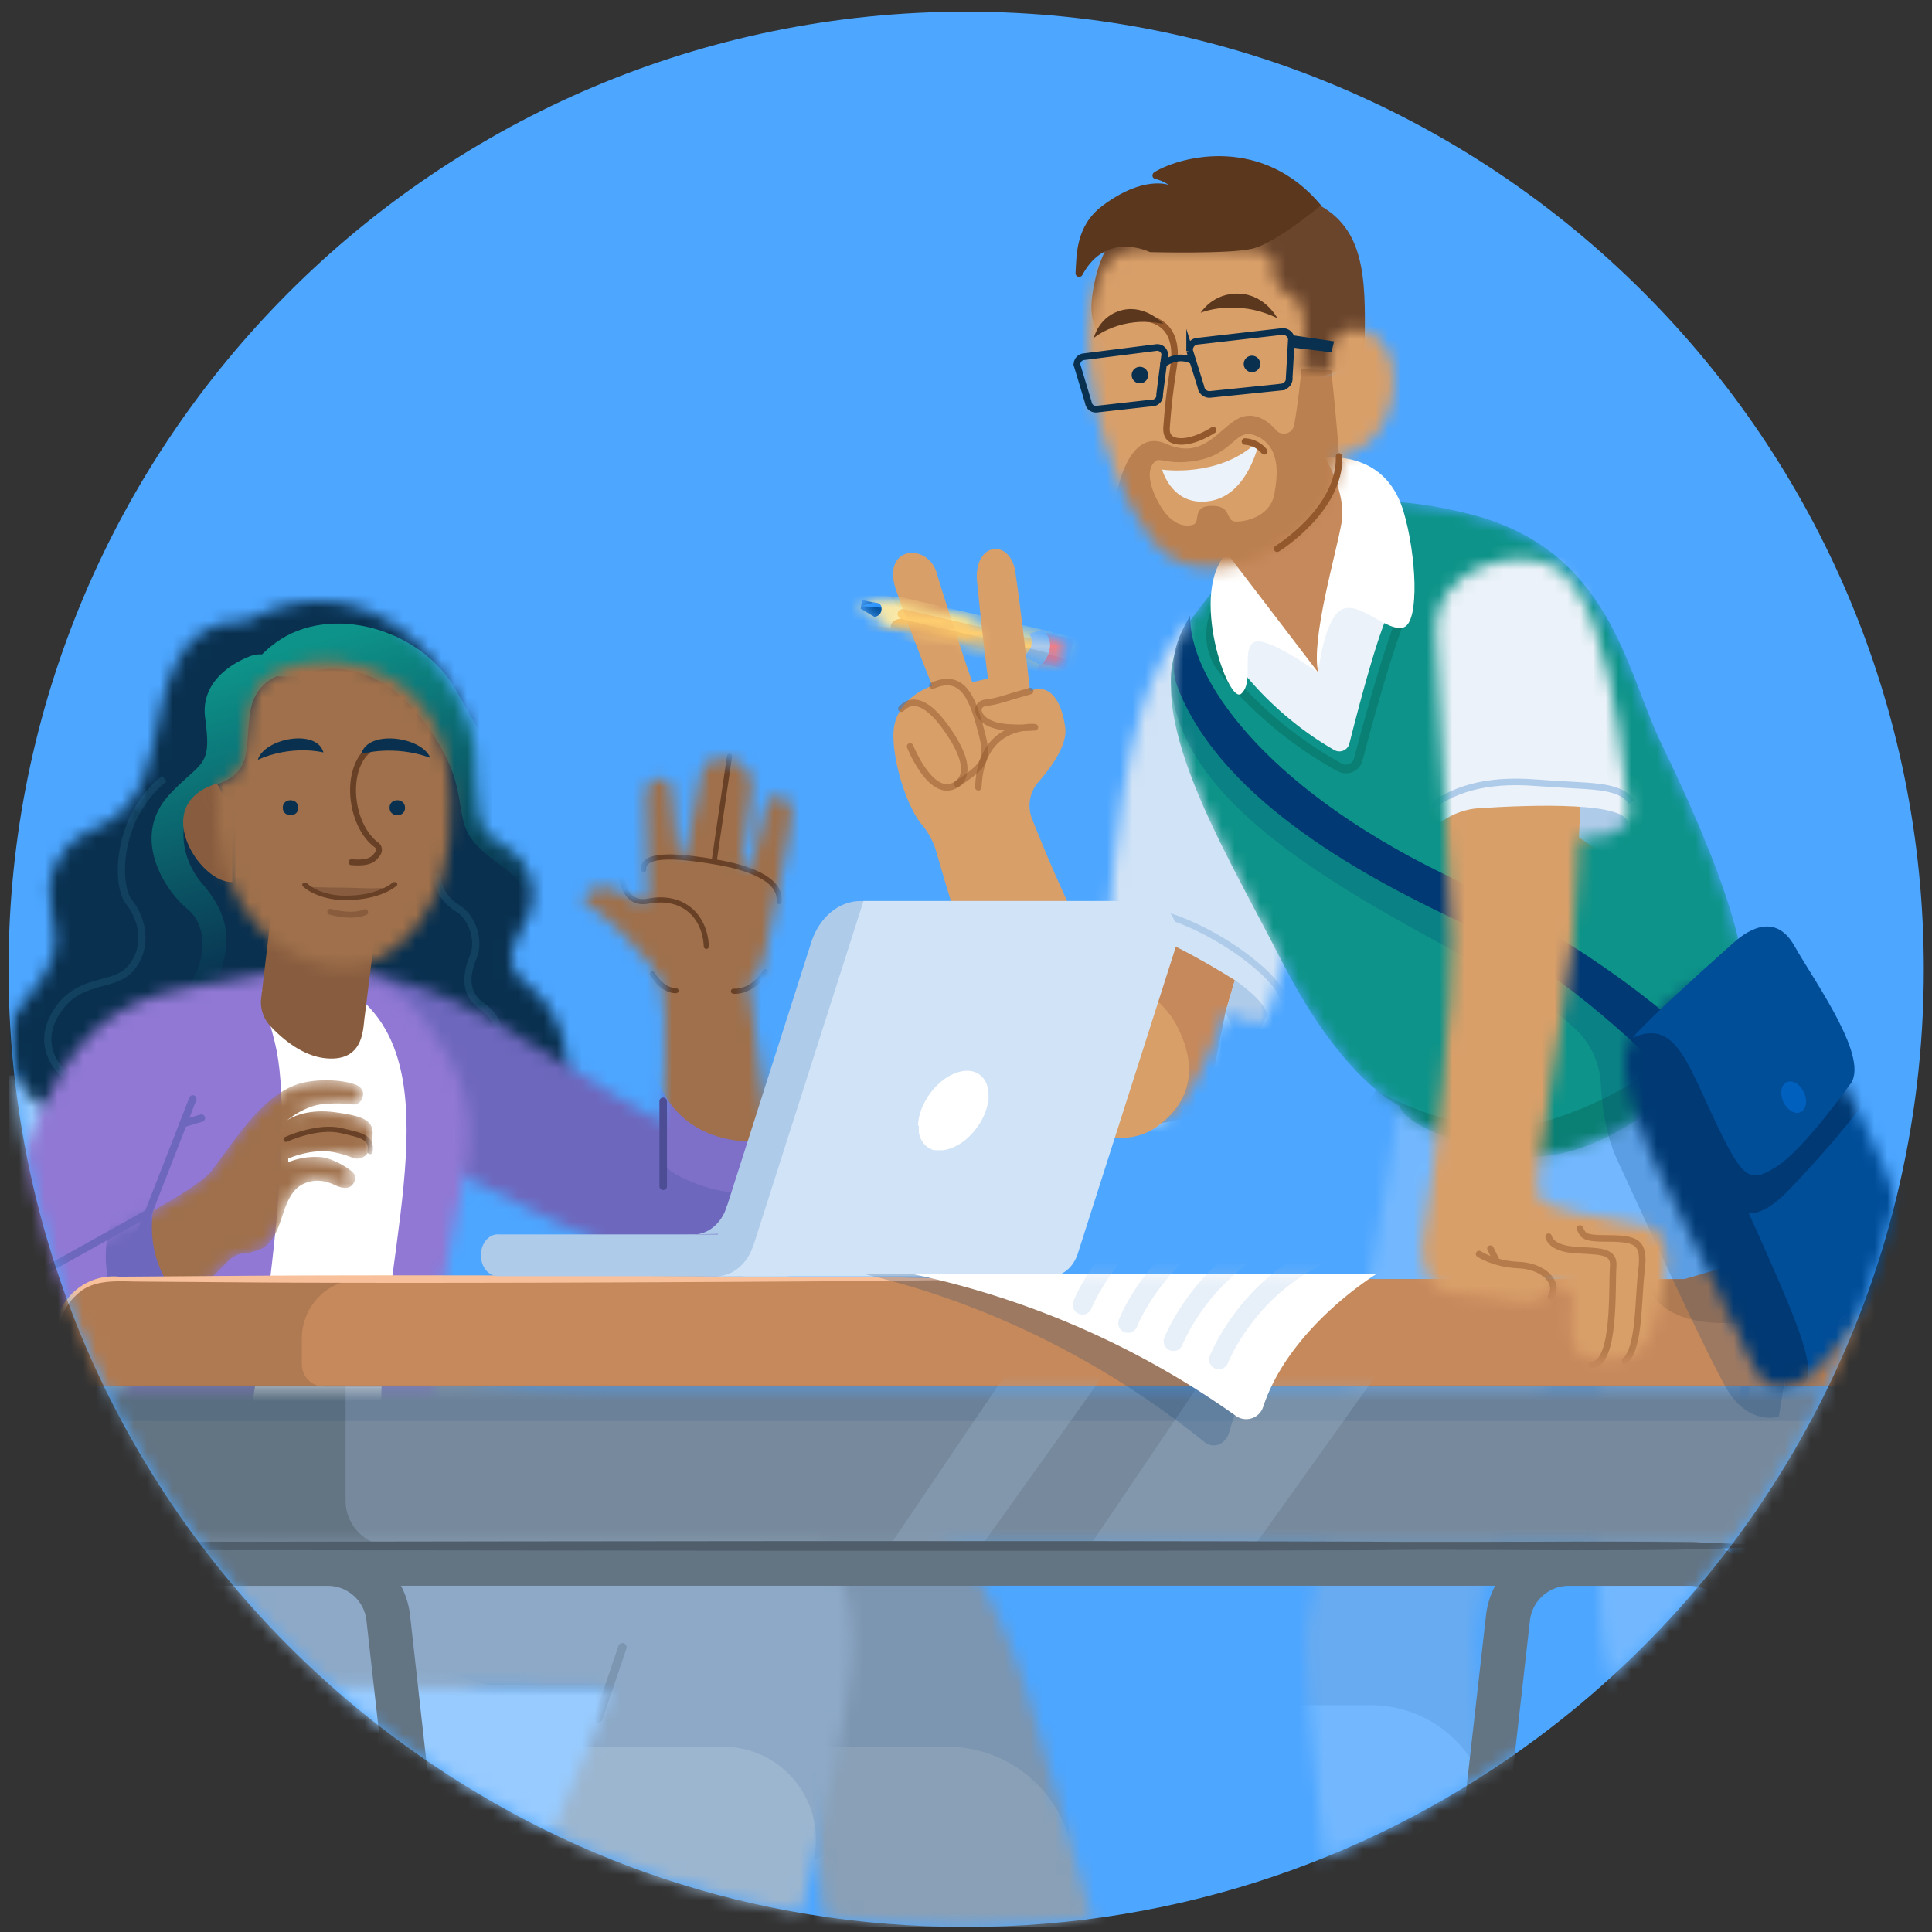 <svg width="151" height="151" viewBox="0 0 151 151" fill="none" xmlns="http://www.w3.org/2000/svg">
    <rect x="0" y="0" width="151" height="151" fill="#333333" stroke="none"/>
    <g clip-path="url(#4df9hkf60a)">
        <path d="M75.512.912c41.339 0 74.847 33.508 74.847 74.847 0 24.581-11.847 46.395-30.153 60.04-12.476 9.299-27.944 14.807-44.694 14.807-16.75 0-31.661-5.307-44.016-14.307C12.811 122.687.666 100.638.666 75.759.666 34.42 34.174.912 75.512.912z" fill="#4DA6FF"/>
        <mask id="tgx2lorqbb" style="mask-type:luminance" maskUnits="userSpaceOnUse" x="0" y="0" width="151" height="151">
            <path d="M75.512.912c41.339 0 74.847 33.508 74.847 74.847 0 24.581-11.847 46.395-30.153 60.04-12.476 9.299-27.944 14.807-44.694 14.807-16.75 0-31.661-5.307-44.016-14.307C12.811 122.687.666 100.638.666 75.759.666 34.42 34.174.912 75.512.912z" fill="#fff"/>
        </mask>
        <g mask="url(#tgx2lorqbb)">
            <mask id="18bvybx00c" style="mask-type:luminance" maskUnits="userSpaceOnUse" x="67" y="47" width="17" height="5">
                <path d="m69.811 48.864 12.436 2.871c.443.105.782-.113.863-.46l.105-.443c.08-.347-.138-.686-.581-.79L70.198 47.17s-.153-.016-.282 0l-2.363.154a.111.111 0 0 0-.105.088v.065c-.024.048 0 .097.049.12l2.064 1.162c.113.065.226.105.258.113l-.008-.008z" fill="#fff"/>
            </mask>
            <g mask="url(#18bvybx00c)">
                <path d="M83.344 53.017 66.87 49.22l1.605-2.887 16.475 3.79-1.605 2.895z" fill="#FFCE6F"/>
                <path d="m68.828 48.913 15.137 3.491.202-.854-15.137-3.492-.202.855z" fill="#F7C267"/>
                <path d="m69.053 47.251 14.992 3.46.194-.855-14.008-3.234-1.178.63z" fill="#FFE58D"/>
                <path d="M69.618 49.041s-.024-.217.145-.41a.793.793 0 0 1 .54-.25c.033 0 .05-.041.025-.065-.089-.081-.21-.234-.17-.404.049-.201.226-.282.355-.306.033 0 .04-.056 0-.073-.21-.088-.62-.29-.604-.556.016-.476-7.121-2.395-7.121-2.395l3.258 2.048-.146 2.065 3.71.355.008-.008z" fill="#FFEAA3"/>
                <path d="m67.385 46.888-.089.492v.04l-.032.154 1.073.637s.427-.024.54-.444a.584.584 0 0 0 .016-.258c-.032-.226-.201-.33-.201-.33l-.387-.081-.92-.202v-.008z" fill="#004D98"/>
                <path d="m67.191 47.404.13-.04 1.58.13c-.032-.227-.201-.332-.201-.332l-.388-.08-1.008.29-.105.032h-.008z" fill="#2691FF"/>
                <path d="m81.783 49.468-.538 2.35 2.13.489.538-2.35-2.13-.489z" fill="#F57D83"/>
                <path opacity=".45" d="m81.402 51.035-.539 2.35 2.13.489.539-2.35-2.13-.489z" fill="#FC5264"/>
                <path d="M80.45 49.525a1.24 1.24 0 0 1-.396 1.702h-.008l1.25.734s.427-.25.661-.928c.04-.104.065-.225.089-.346.177-.952-.589-1.444-.589-1.444l-1.008.282z" fill="#AECAE9"/>
                <path d="M80.513 50.695s-.121.354-.476.548c-.202-.048 1.25.726 1.25.726s.427-.25.661-.928l-1.435-.346z" fill="#9BB5CF"/>
            </g>
            <mask id="hz103xhjvd" style="mask-type:luminance" maskUnits="userSpaceOnUse" x="86" y="48" width="15" height="40">
                <path d="M93.077 48.42c-3.008 3.468-5.307 7.734-6.484 24.75-1.178 17.016 3.427 15.726 5.314 13.533 2.283-2.662 3.871-7.589 3.871-7.589s2.774 1.379 3.145.492 1.863-5.75 1.863-5.75l-7.71-25.436z" fill="#fff"/>
            </mask>
            <g mask="url(#hz103xhjvd)">
                <path d="M103.392 44.388H78.255v44.54h25.137v-44.54z" fill="#D1E3F6"/>
                <path d="M85.522 74.993s.491-2.758 2.991-2.315c2.508.444 8 3.928 8 3.928l-.734 2.508-1.62 8.064-5.79 1.017-4.815-9.033 1.968-4.17z" fill="#C6895C"/>
                <path d="m96.94 81.678-1.16-2.572.733-2.508s3.016 2.064 2.403 3c-.612.935-.637 2.895-.637 2.895l-1.338-.814z" fill="#AFCBEA"/>
                <path d="M85.81 71.388c5.154-2.056 14.501 4.718 14.468 6.782" stroke="#AFCBEA" stroke-width=".51" stroke-miterlimit="10"/>
            </g>
            <path d="M72.037 64.428a5.994 5.994 0 0 1 1.16 2.194c1.09 3.839 3.92 13.323 6.477 17 3.242 4.661 7.806 6.645 10.855 4.355 3.04-2.29 2.846-5.29 1.322-8.04-1.524-2.75-6.185-4.63-8.298-9.186a126.08 126.08 0 0 1-2.895-6.766 2.79 2.79 0 0 1 .508-2.871c1-1.145 2.274-2.887 2.088-4.25-.298-2.21-1.274-3.492-2.75-2.855 0 0-.669-6.12-1.153-9.322-.403-2.646-3.29-2.315-2.984.798.436 4.42.847 7.54.847 7.54l-1.226.299s-2.04-6-2.758-8.492c-.718-2.492-4.387-2.154-3.193 1.29 1.314 3.798 2.83 7.476 2.83 7.476s-3.04.935-3.04 3.855c0 2.379 1.129 5.685 2.202 6.975h.008z" fill="#D99F69"/>
            <mask id="82mbgvfpqe" style="mask-type:luminance" maskUnits="userSpaceOnUse" x="-19" y="84" width="82" height="60">
                <path d="M56.109 143.606H3.101a13.994 13.994 0 0 1-13.702-11.153l-7.387-35.726c-1.355-6.54 3.645-12.677 10.323-12.677h26c5.185 0 6.048 3.62 7.153 8.685l6.565 33.218a7.325 7.325 0 0 0 7.153 5.766h16.903a5.94 5.94 0 1 1 0 11.879v.008z" fill="#fff"/>
            </mask>
            <g mask="url(#82mbgvfpqe)">
                <path d="M56.109 143.606H3.101a13.994 13.994 0 0 1-13.702-11.153l-7.387-35.726c-1.355-6.54 3.645-12.677 10.323-12.677H23.64c5.186 0 .742 3.62 1.847 8.685l6.565 33.218a7.325 7.325 0 0 0 7.153 5.766h16.903a5.94 5.94 0 1 1 0 11.879v.008z" fill="#98CBFF"/>
                <path d="M26.82 136.792a5.943 5.943 0 0 0-5.88-5.065H4.037a7.318 7.318 0 0 1-7.153-5.766l-4.662-31.347c-1.596-10.556-11.742-9.693-10.427.621 1.242 6.024 5.742 30.242 7.774 36.968 2.032 6.726 4.63 11.411 15.96 11.411h15.42c3.628 0 6.41-3.226 5.878-6.814l-.008-.008z" fill="#73B8FF"/>
            </g>
            <path d="M22.375 167.84v-18.686h-3.274v18.686a4.462 4.462 0 0 1-3.75 4.403l-13.79 2.048a1.937 1.937 0 0 0-1.653 1.92v.871h41.661v-.871c0-.96-.702-1.774-1.653-1.92l-13.79-2.048a4.456 4.456 0 0 1-3.75-4.403z" fill="#9CB6D0"/>
            <path d="M24.464 155.34v-11.734H17.02v11.734c0 1.169.847 2.121 1.895 2.121h3.653c1.049 0 1.896-.952 1.896-2.121z" fill="#9CB6D0"/>
            <path d="M2.488 143.606h36.516a2.306 2.306 0 0 1-2.306 2.306H4.793a2.306 2.306 0 0 1-2.306-2.306z" fill="#9CB6D0"/>
            <mask id="s2ru6d6glf" style="mask-type:luminance" maskUnits="userSpaceOnUse" x="0" y="46" width="45" height="50">
                <path d="M22.529 84.453c2.04 3.177 4.838 1.742 4.838 11.266 0 0-10.056 1.21-12.096-5.145-.702-2.186-1.42-4.162-4.057-4.008-2.443.145-4.976.96-7.266.12-2.266-.838-3.766-3.379-3.403-5.774.37-2.411 2.5-3.04 3.58-6.177.79-2.299-1.08-4.524.25-7.218.992-2.016 2.565-2.532 3.775-3.113.846-.411 1.234-.766 1.895-1.556 1.008-1.202 1.532-2.605 1.943-4.589.904-4.379 1.63-9.863 7.25-9.71 10.34-5.564 17.565 5.242 17.904 10.097.112 1.605 0 3.226.29 4.815.105.597.282 1.201.67 1.669.483.58 1.217.863 1.83 1.306 1.476 1.065 2.12 3.154 1.492 4.863-.524 1.436-1.847 2.815-1.339 4.25.274.766.992 1.258 1.597 1.799 2.363 2.113 3.25 5.71 2.145 8.677-.887 2.387-2.411 1.484-4.024.63-1.605-.847-3.202-1.694-4.807-2.55-2.21-1.169-4.419-2.346-6.637-3.515l-3.274-.5s-4.597 1.185-2.556 4.363z" fill="#fff"/>
            </mask>
            <g mask="url(#s2ru6d6glf)">
                <path d="M58.456 32.63h-76.613v68.226h76.613V32.63z" fill="#09304F"/>
                <path d="M5.061 84.001s-2.46-1.976-.677-4.855c1.782-2.879 4.532-1.855 5.887-3.524 1.355-1.67.855-3.83-.194-5.129-1.048-1.298-1.016-6.629 2.767-9.637" stroke="#124160" stroke-width=".56" stroke-miterlimit="10"/>
                <path d="M23.32 52.84s5.024-2.565 9.58 3.274 1.871 7.742 4.758 10.347c2.234 2.008 3.92 2.064 3.307 5.75 0 0 2-2.323 1.419-5.194-.58-2.87-4.065-8.274-6.734-13.064-2.67-4.79-9.822-6.863-14.105-3.718-4.274 3.137 1.766 2.62 1.766 2.62l.008-.015z" fill="url(#ncv7zlpzjg)"/>
                <path d="M34.198 68.235c-.048 1.37.726 2.242 1.662 2.822.935.581 1.718 2.347 1.12 3.758-.596 1.404-.628 2.84.533 3.694 1.161.855 1.694 1.548 1.25 3.315" stroke="#124160" stroke-width=".56" stroke-miterlimit="10"/>
                <path d="M11.23 79.654s2.089-.468 3.468-2.46c1.37-1.991 1.645-4.758-.057-6.153-1.701-1.395-4.564-5.629-1.306-9.04 2.468-2.58 3.226-2.016 2.701-5.863-.363-2.653 1.775-4.161 3.476-4.839a2.264 2.264 0 0 1 2.645.75l.412.549s-2.597.234-3.016 3.097c-.42 2.862.217 4.58-2.533 5.596-3.193 1.178-3.443 5.178-1.217 7.767 2.387 2.782 2.145 4.887 1.298 7.217-1.137 3.137-4.13 3.145-4.13 3.145" fill="url(#6xxeznl4wh)"/>
            </g>
            <mask id="w46zj51xni" style="mask-type:luminance" maskUnits="userSpaceOnUse" x="28" y="59" width="34" height="41">
                <path d="M28.1 76.404c2.952-.387 6.726 1.347 10.21 3.234 3.508 1.911 8.5 5.42 13.492 8.145 0 0 .484-8.951-.12-10.879-.606-1.927-4.864-5.782-5.791-6.258-.927-.475.492-1.58 1.798-1.258 1.307.323 1.54 1.323 2.968 1.04 0 0-.12-6.508-.193-8.185-.073-1.677 1.83-1.815 2-.613.169 1.202.508 5.073.508 5.073l.588.145s.887-4.621 1.194-6.194c.306-1.572 1.387-1.403 2.226-1.306.838.097 1.822.782 1.782 2.226-.04 1.443-.88 6.008-.88 6.008l.832.226s.87-3.42 1.153-4.783c.282-1.363 2.04-.927 2.032.508 0 1.436-1.71 8.557-2.04 10.645-.331 2.09-1.323 2.718-1.323 2.718s1.17 8.952 1.323 10.387c0 0 2.12.815 2.096 2-.024 1.186-.112 9.928-6.29 10.049-6.185.12-20.427-8.024-20.427-8.024L28.1 76.395v.008z" fill="#fff"/>
            </mask>
            <g mask="url(#w46zj51xni)">
                <path d="m32.07 111.481 36.891-7.372-7.371-36.892-36.892 7.372 7.372 36.892z" fill="#6D67BD"/>
                <path opacity=".5" d="M62.486 89.92a3.085 3.085 0 0 1-2.338 3.097c-1.589.395-3.936.428-6.912-1.016-.645-.314-1.443-.702-1.443-1.823l.105-4.37.653-2.452 9.806 2.323.13 4.242z" fill="#9078D4"/>
                <path d="M60.133 89.114c2.944-.653 2.968-1.46 1.83-2.516-1.136-1.056-2.757-.024-2.757-.024l.927 2.54z" fill="#4D4D95"/>
                <path d="m63.35 83.203-3.492 4.088.274 1.823s-5.557 1.048-8.234-3.621c-2.678-4.67-4.266-8.54-5.79-9.935-1.525-1.396-3.202-4.065-2.896-5.5.299-1.436 2.154-5.267 2.96-6.444.815-1.177-2.258-1.476 3.79-4.58 6.049-3.105 4.734-5.912 8.734-3.734 4 2.177 7.024 1.637 6.218 6.435s-1.565 21.468-1.565 21.468z" fill="#9F704B"/>
                <path d="M55.204 73.969c-.096-2.299-1.742-4.065-4.548-3.54-2.71.507-2.089-4-2.089-4" stroke="#684026" stroke-width=".4" stroke-linecap="round" stroke-linejoin="round"/>
                <path d="M60.898 70.469c.153-1.887-2.726-2.718-4.903-3.089-2.178-.37-5.815-.895-5.694.58M55.81 67.356l1.21-8.266M57.327 77.469s1.403.186 2.492-1.524M52.834 77.428s-1.032.073-1.855-1.322" stroke="#684026" stroke-width=".4" stroke-linecap="round" stroke-linejoin="round"/>
            </g>
            <path d="m30.504 107.009 2.96 2.226-4.436 2.298 1.476-4.524z" fill="#FF977B"/>
            <mask id="00j3xxeeyj" style="mask-type:luminance" maskUnits="userSpaceOnUse" x="9" y="107" width="95" height="71">
                <path d="M9.31 125.896c4.556 5.419 30.226 1.299 33.21.96 2.056-.234 9.951-.807 15.604-.371 2.75.21 2.476 5.589 4.307 8.621 1.387 2.298 2.427 23.306 2.968 28.798a1.58 1.58 0 0 0 1.508 1.428c.984.04 9.338-1.46 9.338-1.46l2.565 6.29c.153.339.177.726.064 1.081-.21.661-.548 1.798-.685 2.685-.13.863-.145 1.581-.145 2.065 0 .452.242 1.097.693 1.097h10.08c7.122-.097 11.953.016 13.34-.154a.958.958 0 0 0 .814-.693c.097-.323.161-.774.129-1.379-.064-1.113-.605-2.597-2.532-3.307-1.71-.637-6.33-1.258-8.33-2.379-.888-.492-1.388-1.032-1.775-2.225-1.492-4.557-7.661-25.807-9.508-32.331-4.774-16.871-11.177-19.065-20.927-21.807-7.702-2.169-28.59-5.548-28.59-5.548l-19.709 3.5-2.427 15.145.008-.016z" fill="#fff"/>
            </mask>
            <g mask="url(#00j3xxeeyj)">
                <path d="m9.762 124.824 28.83-19.871 74.234 39.629-10.08 43.306-32.887-2.113-7.525-44.218-47.467-6.951-5.105-9.782z" fill="#9F704B"/>
                <path d="m98.794 153.525-9.87 4.597s-7.073 4.322-11.928 5.556c-10.121 2.581-16.694 1.823-16.694 1.823l-42.67-34.694-13.128-28.709 57.814-6.307 36.468 57.734h.008z" fill="#89A0B7"/>
                <path opacity=".1" d="M83.553 143.606a9.968 9.968 0 0 0-9.54-7.097H15.254c-4.427 0-8.016-7.169-8.016-16.024h68.363c4.428 0 7.952 14.266 7.952 23.113v.008z" fill="#003973"/>
            </g>
            <mask id="4rzvd6sv8k" style="mask-type:luminance" maskUnits="userSpaceOnUse" x="7" y="103" width="63" height="75">
                <path d="M68.827 176.364c-.105.379-.435.686-.83.71-1.412.08-16.258 0-24.049-3.081-.387-.153-.5-.427-.443-.943.048-.517.516-1.888 1.822-4.855.573-1.291.476-1.75.742-2.678.073-.258.137-.524.178-.806.145-.92.403-3.331.403-3.331s-1.645-.29-4.863-1.209c-1.5-.428-3.032-1.113-4.056-1.605-.694-.339-.944-1.178-.581-1.944 2.347-4.927 10.153-22.782 10.443-23.831.113-.395-.354-.846-.733-.846-3.984.04-22.121-.202-27.162-.194-5.226 0-12.258-3.806-12.516-12.129-.12-3.976 2.968-11.935 5.468-15.96 1.451-2.33 3.064 6 6.395 6.267 1.718.137 9.234-3.629 9.79-2.92.492.629 1.17 3.976 1.468 4.912.508 1.612 1.661 2.274 3.355 2.233 2.532-.056 13.952.267 17.306.371 9.242.299 16.638 5.17 15.581 15.92-.758 7.661-6.452 28.951-8.274 34.726-1.565 4.951 12.75 3.37 10.556 11.169v.024z" fill="#fff"/>
            </mask>
            <g mask="url(#4rzvd6sv8k)">
                <path d="m2.496 122.38 6.242 19.129 37.185-4.588-6.532 44.975 33.718-2.588-1.161-74.025-66.75 7.178-2.702 9.919z" fill="#9F704B"/>
                <path d="M37.02 158.598s10.114 5.113 23.533 4.395c13.032-.702 26.661-6.548 26.661-6.548L67.553 89.88 5.311 104.727l-8.548 33.145 40.25 20.734.008-.008z" fill="#9CB6D0"/>
                <path d="m46.763 134.299 1.887-5.556" stroke="#89A0B7" stroke-width=".66" stroke-miterlimit="10" stroke-linecap="round"/>
                <path opacity=".1" d="m83.618 136.517-20.024 8.847c1.016-4.54-2.436-8.847-7.089-8.847H15.247c-4.427 0-8.016-7.169-8.016-16.024h68.363c4.427 0 8.016 7.169 8.016 16.024h.008z" fill="#003973"/>
            </g>
            <mask id="ft30icdful" style="mask-type:luminance" maskUnits="userSpaceOnUse" x="-3" y="75" width="40" height="46">
                <path d="M7.238 120.598s-.678-2.653.572-6.774c1.299-4.282 4.282-9.976 4.282-9.976-3.91-1.25-11.862 6.863-14.048 3.403-2.218-3.516 1.282-10.169 4.226-18.008 2.984-7.968 6.234-11.048 12.806-12.129 4.307-.71 7.274-1.532 11.774-1.403 1.799.048 4.888 2.024 6.307 3.936 3.073 4.128 4.355 7.467 2.952 13.201-.855 3.5-2.936 14.645-2.057 14.831 0 0-.589 7.79-4.234 3.435-2.363 1.557-5.17 2.734-10.879 3.178-1.177 5.008-11.71 6.298-11.71 6.298l.009.008z" fill="#fff"/>
            </mask>
            <g mask="url(#ft30icdful)">
                <path d="m38.69 71.654-40.395.993 5.968 62.282 54.863-22.162-20.435-41.112z" fill="#9078D4"/>
                <path d="M9.182 76.413c2-.097 8.935 1.242 7.604 7.62-1.048 5.05-6.846 27.581-6.846 27.581s-2.871 3.186-5.04 2.363c-2.17-.83-10.404-3.33-10.404-3.33l9.54-33.25s2.976-.871 5.146-.976v-.008z" fill="#9078D4"/>
                <path d="M20.48 77.372c-.073.621.524 2.137 1.008 4.13 1.637 6.636-.79 23.499-3.121 35.919 0 0 11.83 5.637 11.443-6.299-.387-11.935 5.452-26.355-1.33-32.774l-8.009-.984.009.008z" fill="#fff"/>
            </g>
            <path d="m15.068 85.888-.75 1.928-4.5 11.524" stroke="#6D67BD" stroke-width=".58" stroke-miterlimit="10" stroke-linecap="round"/>
            <path d="M29.77 69.163s-1.161 9.508-1.282 10.41c-.12.904-.08 3.428-3.032 3.138-1.823-.177-3.404-1.532-4.323-2.516A2.708 2.708 0 0 1 20.415 78l1.17-9.855 8.201 1.025-.016-.008zM16.955 61.243c-5.379 1.637-1.266 7.88 1.21 7.686v-5.5l-1.21-2.194v.008z" fill="#885D3F"/>
            <mask id="iovpxpcgpm" style="mask-type:luminance" maskUnits="userSpaceOnUse" x="16" y="51" width="20" height="25">
                <path d="M35.23 62.888c.307 8.645-4.774 12.726-8.161 12.726-4.807 0-10.758-4.226-10.105-14.37 4.694-1.315-.702-7.872 6.661-9.396 3.282-.678 11.613.29 11.613 11.048l-.008-.008z" fill="#fff"/>
            </mask>
            <g mask="url(#iovpxpcgpm)">
                <path d="M42.916 43.501H6.497v38.605h36.42V43.501z" fill="#9F704B"/>
            </g>
            <path d="M30.448 63.13c-.008.782 1.226.782 1.21 0 .008-.782-1.226-.782-1.21 0zM22.101 63.13c-.008.782 1.226.782 1.21 0 .008-.782-1.226-.782-1.21 0z" fill="#09304F"/>
            <path d="M28.997 58.469c-2.137 1.443-1.71 6.008.451 7.589.202.145.226.451.08.653-.297.411-.572.798-2.064.677" stroke="#684026" stroke-width=".46" stroke-miterlimit="10" stroke-linecap="round"/>
            <path d="M33.633 59.227c-.694-1.67-4.903-2.218-5.395-.299 0 0 2.508-.758 5.395.299zM20.15 59.38c.516-1.677 4.612-2.46 5.128-.572 0 0-2.427-.63-5.129.572z" fill="#09304F"/>
            <path d="M24.02 69.308s1.145.072 3.08.072c.968 0 2.371.145 3.46-.064 0 0-1.04.774-3.355.855-.145 0-1.693.153-3.177-.863h-.008z" fill="#885D3F"/>
            <path d="M26.82 70.348c-2.122-.065-3.114-1.04-3.154-1.08-.072-.073-.056-.186.04-.243.097-.056.242-.048.315.033.04.04.911.887 2.815.943h.21c2.5 0 3.604-.984 3.612-1a.28.28 0 0 1 .315-.024c.096.064.105.177.024.25-.049.048-1.234 1.113-3.96 1.121h-.226.008z" fill="#684026"/>
            <path opacity=".4" d="M28.544 71.291s-.919.468-2.733-.032" stroke="#684026" stroke-width=".46" stroke-miterlimit="10" stroke-linecap="round"/>
            <mask id="j3o5of7han" style="mask-type:luminance" maskUnits="userSpaceOnUse" x="-3" y="84" width="33" height="28">
                <path d="M-.02 101.348c7.775-4.403 15.081-8.032 16.509-9.782 1.427-1.75 3.895-6.04 6.991-6.895 1.29-.355 3.29-.315 4.363.12.315.13.565.428.54.726-.04.492-.362.863-.814.799-.677-.097-1.903-.105-2.637.024-1.355.242-2.516 1.242-2.516 1.242s1.298-1.016 3.879-.637c.927.137 1.806.282 2.29.605.452.298.549.653.54 1.04-.007.387-.112.847-.273 1.306a1 1 0 0 1-1.331.581 7.917 7.917 0 0 0-1.492-.435c-1.702-.299-3.5.508-3.5.508v.298s1.064-.532 2.58-.403c.88.08 2.13.822 2.492 1.218.21.225.178.403.137.588 0 0-.072.234-.241.403-.242.242-.686.267-1.307-.024-.492-.225-1.379-.588-2.443-.113-1.565.702-1.59 3.105-2.444 4.267-.597.806-.879.838-1.62 1.072-.493.153-1.082-.064-1.896.75-2.226 2.234-9.476 10-13.968 11.936-5.097 2.201-6.516-2.823-6.46-5.138.033-1.419.315-2.774 2.638-4.088l-.017.032z" fill="#fff"/>
            </mask>
            <g mask="url(#j3o5of7han)">
                <path d="M-.02 101.348c7.484-4.436 15.08-8.032 16.508-9.782 1.427-1.75 3.895-6.04 6.992-6.895 1.29-.355 3.29-.315 4.363.12.314.13.564.428.54.726-.04.492-.363.863-.814.799-.678-.097-1.904-.105-2.638.024-1.355.242-2.516 1.242-2.516 1.242s1.299-1.016 3.88-.637c.927.137 1.806.282 2.29.605.451.298.548.653.54 1.04-.008.387-.113.847-.274 1.306a1 1 0 0 1-1.33.581 7.917 7.917 0 0 0-1.493-.435c-1.701-.299-3.5.508-3.5.508v.298s1.065-.532 2.58-.403c.88.08 2.13.822 2.493 1.218.21.225.177.403.137.588 0 0-.073.234-.242.403-.242.242-.686.267-1.307-.024-.491-.225-1.379-.588-2.443-.113-1.565.702-1.589 3.105-2.444 4.267-.596.806-.879.838-1.62 1.072-.492.153-1.081-.064-1.896.75-2.226 2.234-9.476 10-13.968 11.936-5.096 2.201-8.08-2.371-8.032-4.678.032-1.419-.064-2.008 4.202-4.54l-.008.024z" fill="#9F704B"/>
                <path d="M22.36 89.05s2.435-1.137 4.346-.678c1.436.347 2.411.476 2.218 1.638" stroke="#684026" stroke-width=".4" stroke-linecap="round" stroke-linejoin="round"/>
                <path d="M12.448 92.719s-2.758 6.403 3.799 10.661c6.556 4.258-14.726 10.42-15 10.444-.275.024-7.92-7.573-7.92-7.573l6.145-9.976 12.976-3.564v.008z" fill="#6D67BD"/>
                <path d="M8.843 95.001s-2.758 6.403 3.798 10.662c6.557 4.258-14.726 10.419-15 10.443-.274.024-7.92-7.573-7.92-7.573l6.146-9.975 12.976-3.565v.008z" fill="#9078D4"/>
            </g>
            <path d="m11.585 94.808-12.121 6.766M15.738 87.388l-1.42.428" stroke="#6D67BD" stroke-width=".58" stroke-miterlimit="10" stroke-linecap="round"/>
            <path d="M51.834 86.074v6.645" stroke="#4D4D95" stroke-width=".59" stroke-miterlimit="10" stroke-linecap="round"/>
            <mask id="ol5me6b5uo" style="mask-type:luminance" maskUnits="userSpaceOnUse" x="94" y="79" width="55" height="91">
                <path d="M109.384 86.428s-6.283 36.751-7.137 40.089c-.694 2.718 1.387 19.968 2.185 26.323a2.688 2.688 0 0 0 2.661 2.347h.517s.854 4.419-1.605 6.185c-2.452 1.766-5.371 1.968-7.363 2.194-2 .225-5.613 2-3.202 6.193h23.097s-2.944-33.492-3.21-40.822c-.266-7.331 8.25-27.5 8.25-27.5l1.702.129s-.726 19.266-.032 26.129c.548 5.427 4.79 18.209 6.54 23.338a2.692 2.692 0 0 0 3.024 1.775l.621-.113s2.226 4.056 0 6.677c-2.226 2.621-7.726 2.274-6.282 10.105h5.234c2.621 0 11-3.428 14.008-7.548 0 0-8.121-29.605-9.428-37.194-1.306-7.589 2.162-27.186 2.097-32.734-.064-5.548-5.234-12.137-5.234-12.137s-14.274 13.67-26.451 6.564h.008z" fill="#fff"/>
            </mask>
            <g mask="url(#ol5me6b5uo)">
                <path d="M167.877 79.872H79.514v98.081h88.363v-98.08z" fill="#73B8FF"/>
                <path d="M140.868 145.945s-5.565-15.896-5.307-24.726c.259-8.831 1.509-19.444 1.509-19.444" stroke="#4DA5FF" stroke-width=".68" stroke-linecap="round" stroke-linejoin="round"/>
                <path d="M129.482 148.719s9.952.129 14.274-5.436" stroke="#4DA5FF" stroke-width=".68" stroke-linecap="round" stroke-linejoin="round"/>
                <path d="M132.562 153.235s7.806-.686 12.814-5.242c5.008-4.557 3.387 9.782 3.387 9.782s-4.879 2.444-6.282 1.863c-1.403-.581-8.25-3.242-8.25-3.242l-1.669-3.161z" fill="#D99F69"/>
                <path d="M133.295 154.856s7.807-.686 12.815-5.242c5.008-4.556 3.387 9.782 3.387 9.782s-4.879 2.444-6.282 1.863c-1.403-.581-8.25-3.242-8.25-3.242l-1.67-3.161z" fill="#ECF2F9"/>
                <path opacity=".1" d="m116.489 142.114-.048-.452a9.34 9.34 0 0 0-9.29-8.387H97.53v-13.201h22.322l-3.363 22.04z" fill="#003973"/>
            </g>
            <mask id="crjrmju01p" style="mask-type:luminance" maskUnits="userSpaceOnUse" x="91" y="39" width="46" height="52">
                <path d="M109.384 86.428s-4.388-1.87-9.234-11.362c-4.847-9.492-11.783-20.428-7.073-26.646 4.71-6.217 8.766-11.467 21.669-8.274 11.129 2.758 12.275 12.145 15.121 18.016 6.121 12.613 7.46 19.113 5.96 21.702-1.508 2.597-10.21 12.153-18.266 10.314-8.057-1.83-8.186-3.757-8.186-3.757l.009.007z" fill="#fff"/>
            </mask>
            <g mask="url(#crjrmju01p)">
                <path d="M109.384 86.428s-4.388-1.87-9.234-11.362c-4.847-9.492-11.783-20.428-7.073-26.646 4.71-6.217 8.766-11.467 21.669-8.274 11.129 2.758 12.275 12.145 15.121 18.016 6.121 12.613 7.46 19.113 5.96 21.702-1.508 2.597-10.21 12.153-18.266 10.314-8.057-1.83-8.186-3.757-8.186-3.757l.009.007z" fill="#0D9389"/>
                <path d="M93.02 48.106c-.121 4.75 5.572 13.218 19.669 20.129 14.097 6.911 20.178 13.444 20.178 13.444l-3.049 1.919s-7.08-7.524-15.411-11.411c-7.428-3.468-18.71-9.444-22.274-18.226-.758-1.855-.452-3.508.758-5.621l.129-.234z" fill="#003973"/>
                <path opacity=".5" d="m106.739 86.622.807-1.435s7.032 4.37 13.766 2.29c6.726-2.08 14.629-7.71 15.96-14.67 1.322-6.959 4.766 9.743 4.709 10.081-.056.339-7.895 11.121-14.379 11.194-6.484.08-4.524 1.572-9.387 0-4.863-1.573-6.532-.734-8.742-3.04-2.21-2.307-2.734-4.42-2.734-4.42z" fill="#086D60"/>
            </g>
            <path opacity=".5" d="M95.286 51.977s3.25 4.621 9.42 8c.564.306 1.282.016 1.443-.589.774-2.951 2.831-10.516 3.911-12.225 1.355-2.138-5.701-6.009-7.661-5.63-1.96.38-5.758 3.904-6.694 5.025-.935 1.12-1.685 3.346-.419 5.419z" stroke="#086D60" stroke-width=".68" stroke-miterlimit="10"/>
            <path d="M96.617 51.808s2.645 3.935 7.669 6.814a.805.805 0 0 0 1.177-.5c.629-2.508 2.307-8.952 3.186-10.411 1.105-1.815-4.637-5.121-6.234-4.79-1.597.33-4.685 3.322-5.452 4.282-.766.96-1.37 2.846-.346 4.613v-.008z" fill="#ECF2F9"/>
            <path d="M9.084 99.977h113.944a4.63 4.63 0 0 1 4.629 4.629v2.032c0 .952-.775 1.726-1.726 1.726H6.181a1.728 1.728 0 0 1-1.726-1.726v-2.032a4.63 4.63 0 0 1 4.63-4.629z" fill="#AF7A52"/>
            <path d="M28.222 99.977h113.943a4.629 4.629 0 0 1 4.629 4.629v2.032c0 .952-.774 1.726-1.725 1.726H25.319a1.728 1.728 0 0 1-1.726-1.726v-2.032a4.629 4.629 0 0 1 4.629-4.63z" fill="#C6895C"/>
            <path d="M128.6 99.977s.468 3.427 6.089 3.427 4.823 3.379 4.823 4.952h5.693c.879 0 1.589-.71 1.589-1.589v-6.79l-5.089-2.952-10.08 2.952h-3.033.008z" fill="#AF7A52"/>
            <mask id="cyukxsc7cq" style="mask-type:luminance" maskUnits="userSpaceOnUse" x="6" y="108" width="139" height="13">
                <path d="M6.246 108.356H144.07v7.395a5.077 5.077 0 0 1-5.073 5.073H11.319a5.077 5.077 0 0 1-5.073-5.073v-7.395z" fill="#fff"/>
            </mask>
            <g mask="url(#cyukxsc7cq)">
                <path d="M33.778 120.824H6.246v-12.468h20.806l6.726 12.468z" fill="#637483"/>
                <path d="M27.012 108.356H144.07v12.468H30.536a3.528 3.528 0 0 1-3.524-3.524v-8.944z" fill="#778A9D"/>
                <path opacity=".1" d="M144.069 108.251H6.246v2.814H144.07v-2.814z" fill="#003973"/>
                <path opacity=".3" d="m89.963 132.114 29.992-41.968h-14.024l-25.806 38.129 9.838 3.839zM68.634 132.114l29.992-41.968h-8.339l-25.806 38.129 4.153 3.839z" fill="#9CB6D0"/>
            </g>
            <path d="M142.279 177.388a1.712 1.712 0 0 1-1.702-1.524l-5.516-49.218a3.039 3.039 0 0 0-3.024-2.701h-9.435a3.045 3.045 0 0 0-3.025 2.701l-5.572 49.21a1.728 1.728 0 0 1-3.436-.387l5.573-49.21a6.479 6.479 0 0 1 6.443-5.766h9.436a6.472 6.472 0 0 1 6.443 5.766l5.492 49.226a1.71 1.71 0 0 1-1.701 1.903h.024z" fill="#637483"/>
            <path d="M129.956 120.493H19.674v3.444h110.282v-3.444z" fill="#637483"/>
            <path d="M35.858 177.388c-.87 0-1.604-.653-1.701-1.524l-5.516-49.218a3.039 3.039 0 0 0-3.024-2.701H16.18a3.045 3.045 0 0 0-3.024 2.701l-5.524 49.218a1.718 1.718 0 0 1-1.702 1.524 1.71 1.71 0 0 1-1.702-1.903l5.5-49.226a6.479 6.479 0 0 1 6.444-5.766h9.436a6.473 6.473 0 0 1 6.443 5.766l5.492 49.226a1.71 1.71 0 0 1-1.702 1.903h.017z" fill="#637483"/>
            <path d="M138.996 120.824c-8.976.604-22.79.193-31.919.338-26.34.081-61.565.024-87.783-.008-9.613.097-10.258-.726 0-.653 26.17-.04 61.484-.097 87.783-.008 9.137.145 22.895-.274 31.919.339v-.008z" fill="#505E6B"/>
            <path d="M4.456 105.558c-.863-3.105 1.669-6.09 4.879-5.775l1.234-.008 9.854-.072c14.21-.073 35.105.024 49.258.129l9.855.137-9.855.137c-14.128.105-35.072.21-49.258.129l-9.854-.073c-1.557-.032-3.347-.161-4.549 1.008a4.104 4.104 0 0 0-1.25 1.976c-.25.75-.072 1.581-.314 2.403v.009z" fill="#F8C19C"/>
            <path d="M55.068 99.751h25.548l9.371-29.33H67.253c-1.693 0-3.225 1.282-3.846 3.225l-8.34 26.105z" fill="#AFCBEA"/>
            <path d="M58.117 99.751h24c.936 0 1.774-.702 2.121-1.774l7.621-23.855c.565-1.774-.5-3.702-2.048-3.702H67.488l-9.37 29.331z" fill="#D1E3F6"/>
            <path d="M38.915 96.477h18.42v3.266h-18.42c-.734 0-1.33-.734-1.33-1.637s.596-1.637 1.33-1.637v.008z" fill="#AFCBEA"/>
            <path d="M71.763 87.993v-.202c0-.048 0-.096.016-.145 0-.048.016-.096.024-.153 0-.016 0-.032.008-.056 0-.033.008-.065.016-.097 0-.024.008-.04.016-.065 0-.024.016-.056.016-.08s.017-.049.017-.073c0-.024.016-.048.024-.08 0-.025.016-.049.024-.073 0-.024.016-.048.024-.073l.024-.08c0-.025.017-.04.025-.065.008-.032.024-.056.032-.089 0-.016.016-.04.024-.056.016-.032.024-.064.04-.097 0-.016.016-.032.016-.04.017-.032.033-.065.049-.105 0-.008.008-.016.016-.024.145-.315.323-.613.532-.895.573-.782 1.355-1.395 2.17-1.645 1.201-.363 2.112.185 2.338 1.266.025.129.04.266.049.411v.363c0 .048 0 .097-.016.137a3.9 3.9 0 0 1-.178.782c-.016.057-.04.105-.056.162-.033.096-.073.185-.113.274a4.283 4.283 0 0 1-.355.653 6.464 6.464 0 0 1-.395.54c-.04.057-.089.105-.13.153-.088.097-.177.194-.273.29l-.242.219c-.121.104-.25.201-.387.29-.09.056-.178.113-.267.161-.048.024-.088.049-.137.073-.088.048-.185.088-.274.129-.089.04-.185.072-.282.097a2.625 2.625 0 0 1-.524.104H73.174c-.024 0-.048 0-.073-.008h-.032a.235.235 0 0 1-.072-.016h-.017c-.08 0-.153-.04-.217-.072a10.913 10.913 0 0 1-.049-.025c-.016-.008-.04-.016-.056-.032a.062.062 0 0 1-.032-.016c-.017-.008-.033-.024-.057-.032-.008 0-.024-.016-.032-.024-.016-.008-.032-.025-.049-.033-.008-.008-.024-.016-.032-.024a.213.213 0 0 1-.048-.04c-.008-.008-.024-.016-.032-.024-.017-.017-.033-.025-.04-.04l-.025-.025c-.024-.024-.048-.056-.08-.08-.009-.017-.025-.025-.033-.04-.008-.017-.024-.025-.032-.041s-.024-.024-.032-.04c-.008-.017-.016-.033-.033-.04-.008-.017-.016-.033-.032-.05l-.024-.048-.024-.048-.024-.048c-.008-.017-.017-.033-.025-.057 0-.016-.016-.032-.024-.048s-.016-.04-.024-.057c0-.016-.008-.032-.016-.048 0-.024-.016-.048-.024-.073 0-.016-.008-.024-.016-.04-.008-.04-.025-.073-.033-.113v-.032c0-.032-.016-.065-.016-.089v-.048c0-.024-.008-.049-.008-.08v-.404l-.048.024z" fill="#fff"/>
            <path d="M58.899 97.3c-.476 1.475-1.63 2.451-2.928 2.451h-.774 6.42l1.048-2.451h-3.766z" fill="#D1E3F6"/>
            <path d="M56.811 94.291c-.42 1.323-1.46 2.194-2.613 2.194h-1l5.073-.073 1.048-2.451-2.193.072c-.137 0-.258.105-.307.258h-.008z" fill="#AFCBEA"/>
            <path opacity=".2" d="m120.665 74.082 9.298 6.056 10.226 23.331-1.154 7.25s-2.419.806-4.193-2.363c-1.774-3.169-6.807-14.17-8.452-17.718-.879-1.895-1.177-4.202-1.274-5.927a6.342 6.342 0 0 0-2.153-4.444l-1.04-.903a16.017 16.017 0 0 0-2.162-1.58c-9.653-5.872-28.298-13.404-28.266-25.186.315-2.17 1.048-2.936 1.048-2.936s-1.572.686 2.783 6.742c4.355 6.057 9.524 10.428 14.04 12.5a8298.91 8298.91 0 0 1 9.557 4.395l1.725.783h.017z" fill="#003973"/>
            <path d="M95.108 41.38s1.896 5.839 7.92 11.194c0 0 .193-3.532 1.242-6.645 1.048-3.113 2.621-4.88-1.605-11.654s-7.557 7.105-7.557 7.105z" fill="#C6895C"/>
            <mask id="gym01o5t9r" style="mask-type:luminance" maskUnits="userSpaceOnUse" x="111" y="43" width="20" height="64">
                <path d="M112.254 49.622s1.041 19.024 1.194 23.661c.153 4.637-1.379 19.121-1.976 21.775-.597 2.653-.573 6.088 2.565 6.088 3.137 0 6.919 1.766 7.121-.782 0 0 1.911.194 1.75 1.452-.162 1.258-.468 4.274 1.467 4.371 1.936.096 3.791.588 4.815-2.533 1.024-3.121 1.959-7.217-.565-7.855-3.193-.798-7.846-1.032-8.379-2.387-.532-1.346 2.299-15.564 2.678-19.91.379-4.348.484-8.057.484-8.057s4.217.427 3.846-2.42c-.306-2.403-.879-9.113-2.596-13.927-.791-2.21-1.815-4.016-3.178-4.823-2.597-1.54-9.524-.161-9.234 5.33l.008.017z" fill="#fff"/>
            </mask>
            <g mask="url(#gym01o5t9r)">
                <path d="M132.868 110.421h-28.121l2.161-72.412h28.121l-2.161 72.412z" fill="#D99F69"/>
                <path opacity=".5" d="M121.231 101.348c.669-1.21-.685-2.403-2.564-2.476-1.879-.072-3.065-.863-3.065-.863M116.489 97.59l.5 1.008M121.036 96.654s.105.887 1.968 1.033c1.863.145 3.185-.033 3.081 1.306-.13 1.556.217 7.694-1.71 7.685" stroke="#93582C" stroke-width=".51" stroke-linecap="round" stroke-linejoin="round"/>
                <path opacity=".5" d="M123.481 96.017c.266.525.258.775 1.976.775 2.443 0 3.121.21 2.838 2.5-.282 2.29-.129 6.104-1.29 7.072" stroke="#93582C" stroke-width=".51" stroke-linecap="round" stroke-linejoin="round"/>
                <path d="M123.408 65.46c.21-4.693.274-9.25.274-9.25l6.492 1.953-1.564 10.742-5.202-3.452v.008z" fill="#AFCBEA"/>
                <path d="M112.513 64.324s1.266-1.04 3.033-1.154c4.33-.282 11.798-.508 11.685 1.242-.161 2.46 6.895 1.855 2.952-6.25-3.952-8.112-2.944-19.96-15.025-15.475-12.08 4.483-2.645 21.637-2.645 21.637z" fill="#ECF2F9"/>
                <path d="M111.529 63.292c1.871-1.525 4.451-2.444 8.564-2.113 4.113.33 6.444.064 7.42 1.508" stroke="#AFCBEA" stroke-width=".51" stroke-miterlimit="10"/>
            </g>
            <path d="M103.027 52.574s.428-4.121 1.799-4.911c1.371-.79 3.597 1.798 4.879 1.37 1.274-.427.984-5.725 0-9.032-.984-3.306-3.452-4.363-6.178-4.274 0 0 1.726 2.742 1.331 5.097-.395 2.355-2.419 9.097-1.831 11.75z" fill="#fff"/>
            <path d="M103.028 52.574s-4.154-3.008-5.073-2.355c-.92.653.073 3.088-.943 4-1.016.911-4.113-7.976-1.121-10.992l7.145 9.347h-.008z" fill="#fff"/>
            <path d="M106.658 26.808c.089-5.178.048-9.299-4.226-11.097-4.734-2-15.911-2.912-17.097 7.693-1.008 8.952 21.242 8.04 21.323 3.404z" fill="#6A452C"/>
            <mask id="emygbt4fqs" style="mask-type:luminance" maskUnits="userSpaceOnUse" x="85" y="19" width="24" height="26">
                <path d="M85.908 21.638c-2.17 4.678-.065 15.024 4.12 20.557 4.194 5.532 14.726-.395 14.63-6.516 0 0 3.959-.557 4.29-5.468.315-4.758-3.968-5.444-4.677-3.532-.388 1.04-.21 2.25-.21 2.25l-2.331-.073c.097-1.597.831-4.935-.806-5.742-3.371-1.67 1.355-3.879-5.153-3.685-6.517.193-8.412-.904-9.855 2.21h-.008z" fill="#fff"/>
            </mask>
            <g mask="url(#emygbt4fqs)">
                <path d="M76.254 48.574h45.17V12.203h-45.17v36.37z" fill="#D99F69"/>
                <path d="M104.053 28.929s.475 4.54.604 6.75c5.097 5.855-2.846 8.588-8.669 9.532-10.952 2.678-8.677-6.734-8.677-6.734s.87-5.105 3.83-3.79c2.911 1.298 4.105-1.202 5.653-1.984 1.065-.54 2.178.016 2.928.903.443.532 1.306.29 1.427-.387.339-1.83.573-4.37.573-4.37l2.331.072v.008z" fill="#BB804F"/>
                <path d="M98.182 34.066c1.959.855 1.67 3.145 1.42 4.532-.348 1.911-2.5 2.21-3.065 2.161-.783-.064-.242-1.201-1.759-1.226-1.693-.024-.903 1.259-1.508 1.468-.596.21-1.66.065-2.556-1.427-.895-1.492-1.161-2.887-.436-3.508.412-.355 1 .314 3.186-.057 3.024-.5 3.056-2.661 4.726-1.935l-.008-.008z" fill="#D99F69"/>
            </g>
            <path d="M89.868 19.703s-3.403-1.718-5.274 1.79c-.145.266-.549.153-.532-.145.08-1.38 0-3.67 2.072-5.242 3.242-2.452 5.234-1.645 5.234-1.645s-.452-.33-1.089-.484c-.266-.065-.274-.395-.04-.532 2.17-1.299 8.484-2.831 13.008 2.596 0 0-3.532 2.976-5.403 3.404-1.863.427-7.984.258-7.984.258h.008z" fill="#5B371E"/>
            <path d="M94.819 33.614s-1.589 1.073-2.839.863c-.653-.113-.846-.516-.806-1.073.129-1.677.218-2.605.548-4.742.452-2.879-1.072-3.983-3.096-3.79" stroke="#93582C" stroke-width=".51" stroke-linecap="round" stroke-linejoin="round"/>
            <path d="M99.826 24.856s-.943-1.815-2.96-1.903c-2.064-.097-3.024 1.492-3.024 1.492s2.734-1.154 5.984.419v-.008zM90.923 25.316s-1.347-1.5-3.17-1.09c-1.862.428-2.265 2.186-2.265 2.186s2.105-1.79 5.435-1.096z" fill="#5B371E"/>
            <path d="M98.488 28.534a.64.64 0 0 0-.548-.726.64.64 0 0 0-.726.548.64.64 0 0 0 .549.726.64.64 0 0 0 .725-.549zM89.73 29.404a.64.64 0 0 0-.549-.726.64.64 0 0 0-.726.549.64.64 0 0 0 .549.726.64.64 0 0 0 .726-.549z" fill="#09304F"/>
            <path d="M90.836 36.703s4.274.645 7.242-1.992c.112-.105.298 0 .25.153-.315 1.145-1.315 3.863-3.694 4.282-3.032.54-3.806-2.451-3.806-2.451l.008.008z" fill="#ECF2F9"/>
            <path d="M97.303 34.51s.863-.009 1.508.765" stroke="#93582C" stroke-width=".51" stroke-linecap="round" stroke-linejoin="round"/>
            <path d="m90.11 31.485-4.388.492a.592.592 0 0 1-.661-.524l-.88-2.912a.592.592 0 0 1 .525-.66l5.67-.718c.33-.04.62.193.66.524l-.403 3.145a.592.592 0 0 1-.524.661v-.008zM100.174 30.251l-5.573.573a.671.671 0 0 1-.742-.589l-.879-2.822a.671.671 0 0 1 .589-.742l6.621-.758a.672.672 0 0 1 .742.588l-.17 3a.67.67 0 0 1-.588.742v.008z" stroke="#09304F" stroke-width=".52" stroke-miterlimit="10" stroke-linecap="round"/>
            <path d="M90.94 28.445s1.112-.887 2.29-.226" stroke="#09304F" stroke-width=".52" stroke-miterlimit="10" stroke-linecap="round"/>
            <path d="m100.898 27.154 3.162.38.209-.855-3.371-.492v.967z" fill="#09304F"/>
            <path d="M99.818 42.888s4.96-3.064 4.839-7.21" stroke="#93582C" stroke-width=".51" stroke-linecap="round" stroke-linejoin="round"/>
            <mask id="85ggzjzw2t" style="mask-type:luminance" maskUnits="userSpaceOnUse" x="126" y="76" width="24" height="33">
                <path d="M127.609 81.106c-1.75 1.573.516 7.556 2.83 12.048 2.315 4.492 5.009 9.944 6.339 13.089 1.331 3.145 3.637 2.71 6.089-.137 2.451-2.839 3.726-4.25 5.403-6.468 1.669-2.226.992-3.67-1.097-8.588-2.088-4.92-4.992-9.944-4.992-9.944s-6.677-5.79-9.25-4.411c-2.572 1.379-5.322 4.411-5.322 4.411z" fill="#fff"/>
            </mask>
            <g mask="url(#85ggzjzw2t)">
                <path d="M151.915 72.703h-28.968v38.153h28.968V72.703z" fill="#004D98"/>
                <path d="M135.777 105.259c1.686 3.807 2.323 3.839 4.412 3.395 2.088-.443 1.137-3.258-1.589-9.516-2.718-6.258-7.516-16.314-8.637-18.992-1.121-2.677-5.234.13-4.806 2.355.427 2.226 10.62 22.766 10.62 22.766v-.008z" fill="#003973"/>
                <path d="M125.761 84.179c1.847-3.073 3.968-2.5 6.137 2.62 2.17 5.122 3.21 11.114 7.928 6.194 4.717-4.927 6.467-7.693 6.467-7.693s-1.483-10.944-5.475-13.589c-3.992-2.645-8.734-2.766-10.468-1.887s-7.04 9.605-7.04 9.605l2.451 4.742v.008z" fill="#003973"/>
            </g>
            <path d="M127.609 81.106s.573-.92 7.863-7.411c.726-.646 3.145-2.654 4.774.233 1.63 2.88 6.049 8.96 4.291 10.896 0 0-3.565 5.024-5.678 6.354-2.113 1.331-2.629 1.065-4.838-3.612-2.21-4.678-3.145-7.912-6.412-6.46z" fill="#004D98"/>
            <path d="M140.73 86.92c.445-.207.563-.898.263-1.544-.299-.647-.902-1.005-1.347-.799-.444.206-.562.897-.263 1.544.299.647.902 1.004 1.347.798z" fill="#0060BE"/>
            <mask id="rqj34k5gtu" style="mask-type:luminance" maskUnits="userSpaceOnUse" x="65" y="44" width="12" height="8">
                <path d="m67.222 51.896 9.573-.71-1.508-4.75-9.226-1.854-.08 4.395 1.241 2.92z" fill="#fff"/>
            </mask>
            <g mask="url(#rqj34k5gtu)">
                <mask id="3hq9gns5uv" style="mask-type:luminance" maskUnits="userSpaceOnUse" x="67" y="47" width="17" height="5">
                    <path d="m69.811 48.864 12.436 2.871c.443.105.782-.113.863-.46l.105-.443c.08-.347-.138-.686-.581-.79L70.198 47.17s-.153-.016-.282 0l-2.363.154a.111.111 0 0 0-.105.088v.065c-.024.048 0 .097.049.12l2.064 1.162c.113.065.226.105.258.113l-.008-.008z" fill="#fff"/>
                </mask>
                <g mask="url(#3hq9gns5uv)">
                    <path d="M83.344 53.017 66.87 49.22l1.605-2.887 16.475 3.79-1.605 2.895z" fill="#FFCE6F"/>
                    <path d="m68.828 48.913 15.137 3.491.202-.854-15.137-3.492-.202.855z" fill="#F7C267"/>
                    <path d="m69.053 47.251 14.992 3.46.194-.855-14.008-3.234-1.178.63z" fill="#FFE58D"/>
                    <path d="M69.618 49.041s-.024-.217.145-.41a.793.793 0 0 1 .54-.25c.033 0 .05-.041.025-.065-.089-.081-.21-.234-.17-.404.049-.201.226-.282.355-.306.033 0 .04-.056 0-.073-.21-.088-.62-.29-.604-.556.016-.476-7.121-2.395-7.121-2.395l3.258 2.048-.146 2.065 3.71.355.008-.008z" fill="#FFEAA3"/>
                    <path d="m67.385 46.888-.089.492v.04l-.032.154 1.073.637s.427-.024.54-.444a.584.584 0 0 0 .016-.258c-.032-.226-.201-.33-.201-.33l-.387-.081-.92-.202v-.008z" fill="#004D98"/>
                    <path d="m67.191 47.404.13-.04 1.58.13c-.032-.227-.201-.332-.201-.332l-.388-.08-1.008.29-.105.032h-.008z" fill="#2691FF"/>
                </g>
            </g>
            <path opacity=".5" d="M71.132 58.34s1.71 4.306 3.678 2.935c1.968-1.37 2.516-1.693 1.935-3.911-.653-2.516-1.37-4.895-3.87-3.766" stroke="#93582C" stroke-width=".51" stroke-linecap="round" stroke-linejoin="round"/>
            <path opacity=".5" d="M70.447 55.388c.984-1.016 2.194-.25 3.363 1.323 1.484 2.008 2.089 3.742 1 4.556M80.513 54.009c-2.04.58-2.476.798-3.484.92-1.008.12-.766 1.71 1.605 1.91 1.242.105 2.25 0 2.25 0s-4.226-.459-4.42 4.694" stroke="#93582C" stroke-width=".51" stroke-linecap="round" stroke-linejoin="round"/>
            <path opacity=".2" d="M105.407 99.55s-7.298 4.951-9.355 12.435c-.25.903-1.21 1.274-1.895.734l-.25-.202c-7.935-6.314-16.944-10.734-26.476-12.967H105.407z" fill="#003973"/>
            <path d="M107.618 99.55s-6.831 4.145-8.896 10.419c-.29.887-1.37 1.234-2.129.693A67.873 67.873 0 0 0 71.214 99.55h36.404z" fill="#fff"/>
            <mask id="4dghpofihw" style="mask-type:luminance" maskUnits="userSpaceOnUse" x="71" y="99" width="37" height="12">
                <path d="M107.618 99.55s-6.831 4.145-8.896 10.419c-.29.887-1.37 1.234-2.129.693A67.873 67.873 0 0 0 71.214 99.55h36.404z" fill="#fff"/>
            </mask>
            <g opacity=".3" stroke="#AFCBEA" stroke-width="1.52" stroke-linecap="round" stroke-linejoin="round" mask="url(#4dghpofihw)">
                <path d="M95.263 106.259s2.145-5.581 8.169-8.306M91.707 104.832s2.145-5.581 8.169-8.307M88.158 103.412s2.145-5.58 8.17-8.306M84.601 101.985s2.145-5.58 8.17-8.306"/>
            </g>
        </g>
    </g>
    <defs>
        <linearGradient id="ncv7zlpzjg" x1="28.053" y1="49.066" x2="34.965" y2="71.945" gradientUnits="userSpaceOnUse">
            <stop stop-color="#0D9389"/>
            <stop offset="1" stop-color="#09304F"/>
        </linearGradient>
        <linearGradient id="6xxeznl4wh" x1="13.117" y1="53.574" x2="20.02" y2="76.453" gradientUnits="userSpaceOnUse">
            <stop stop-color="#0D9389"/>
            <stop offset="1" stop-color="#09304F"/>
        </linearGradient>
        <clipPath id="4df9hkf60a">
            <path fill="#fff" transform="translate(.708 .637)" d="M0 0h150v150H0z"/>
        </clipPath>
    </defs>
</svg>
